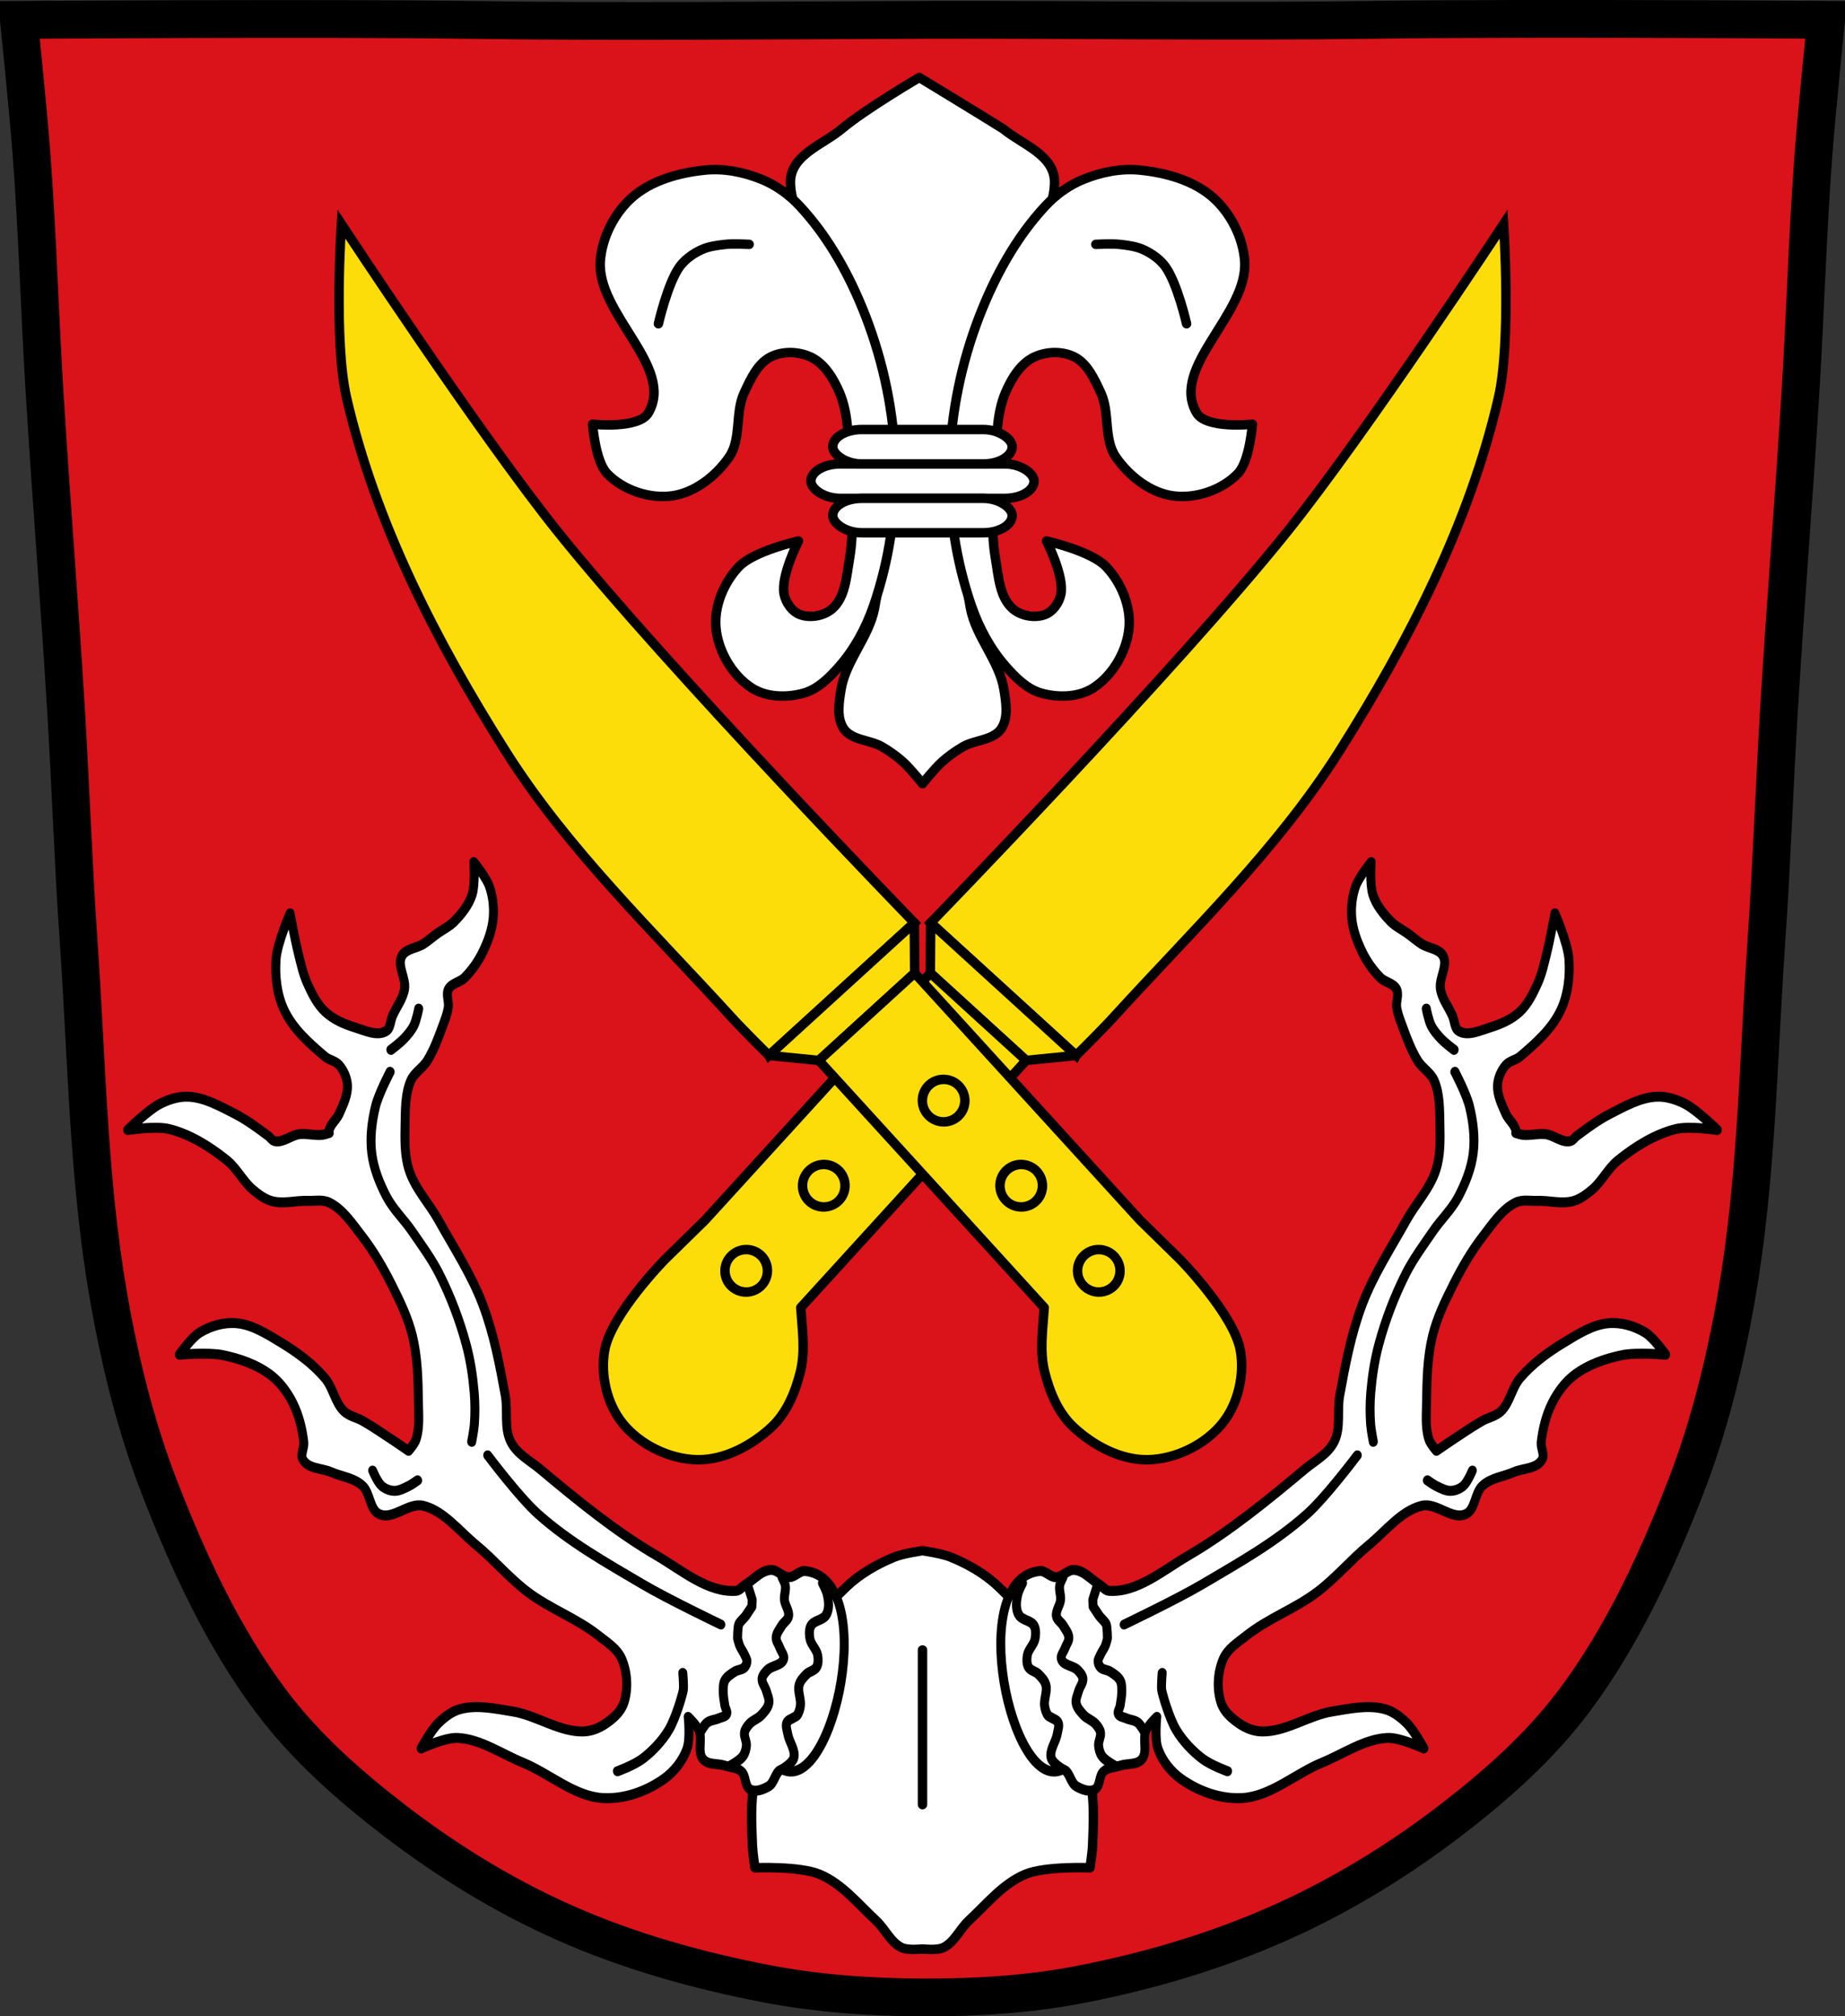 <?xml version="1.0" encoding="UTF-8" standalone="no"?><svg xmlns="http://www.w3.org/2000/svg" xmlns:xlink="http://www.w3.org/1999/xlink" viewBox="0 0 977.12 1067.6"><rect x="0" y="0" width="977.12" height="1067.6" fill="#333333" stroke="none"/><defs><path id="0" d="m1747.64 544.47c0 6.829-5.741 12.365-12.823 12.365-7.082 0-12.823-5.536-12.823-12.365 0-6.829 5.741-12.365 12.823-12.365 7.082 0 12.823 5.536 12.823 12.365z" stroke-linejoin="round" stroke="#000" stroke-width="5.596" stroke-linecap="round" fill="#fcdd09"/></defs><g transform="translate(121.6 4.709)"><g stroke="#000"><path d="m676.79 5.317c-26.17.053-51.02.198-70.798.478-79.11 1.122-156.7-.214-235.05 0-2.653.007-5.305.036-7.958.043-78.35.214-155.94 1.122-235.05 0-79.11-1.122-239.53 0-239.53 0 0 0 4.995 48.18 6.784 72.32 3.067 41.38 4.256 82.87 6.784 124.29 3.405 55.766 7.902 111.49 11.307 167.25 2.529 41.41 3.91 82.9 6.784 124.29 4.346 62.59 5.02 125.75 15.786 187.56 6.02 34.562 14.418 68.979 27.14 101.67 15.355 39.473 33.473 78.71 58.839 112.63 18.288 24.456 41.648 45.04 65.884 63.62 27.747 21.272 57.962 39.816 89.93 53.968 33.818 14.97 69.917 25.08 106.24 32.09 27.334 5.278 55.35 7.255 83.19 7.349 27.662.094 55.55-1.52 82.71-6.741 36.46-7.01 72.54-17.626 106.46-32.746 31.934-14.235 62.23-32.696 89.98-53.968 24.24-18.58 47.595-39.17 65.884-63.62 25.365-33.919 43.484-73.16 58.839-112.63 12.718-32.695 21.12-67.16 27.14-101.72 10.762-61.814 11.44-124.97 15.786-187.56 2.874-41.39 4.256-82.87 6.784-124.29 3.405-55.766 7.902-111.44 11.307-167.21 2.529-41.41 3.717-82.909 6.784-124.29 1.79-24.14 6.784-72.32 6.784-72.32 0 0-90.24-.636-168.73-.478z" fill="#da121a" stroke-width="20"/><g fill="#fff" stroke-width="5"><g stroke-linejoin="round"><path d="m365.27 36.31c0 0-28.521 16.71-41.12 27.28-10.05 8.428-27.389 13.849-27.12 28.5.385 21.354 20.19 37.841 27.06 58.06 8.285 24.374 13.906 49.796 16.813 75.37 3.462 30.474 6.489 61.896.625 92-2.957 15.181-15.239 27.64-17.719 42.906-1.111 6.838-2.444 15 1.469 20.719 4.256 6.219 13.949 5.792 20.438 9.625 3.931 2.323 7.708 4.999 11.09 8.06 3.777 3.418 10.156 11.406 10.156 11.406 0 0 6.379-7.989 10.156-11.406 3.386-3.064 7.162-5.74 11.09-8.06 6.488-3.833 16.182-3.406 20.438-9.625 3.912-5.717 2.58-13.881 1.469-20.719-2.48-15.266-14.762-27.726-17.719-42.906-5.864-30.1-2.837-61.53.625-92 2.906-25.579 8.528-51 16.813-75.37 6.873-20.221 26.677-36.708 27.06-58.06.264-14.651-17-20.16-27.12-28.5-8.06-5.128-44.5-27.28-44.5-27.28z"/><g><path d="m251.8 85.36c-13.859 1.397-28.746 5.487-39.06 14.849-9.118 8.277-15.449 20.827-16.398 33.1-2.171 28.09 39.74 56.33 25.434 80.6-5.101 8.656-29.541 5.988-29.541 5.988 0 0 1.411 19.516 7.661 26.08 8.329 8.741 22.247 13.448 34.22 11.876 12.161-1.597 23.521-10.522 30.469-20.63 6.559-9.541 3.02-23.319 7.882-33.829 3.339-7.223 7.08-15.64 14.202-19.19 6.341-3.159 14.872-2.882 21.253.196 7.148 3.448 11.838 11.214 14.991 18.497 5.328 12.307 4.556 26.48 5.454 39.861 1.084 16.15 2.645 32.604-.096 48.556-1.583 9.214-2.158 20.435-9.31 26.456-4.397 3.702-11.653 4.966-17.01 2.868-4.215-1.652-7.408-6.317-8.291-10.758-1.896-9.536 7.615-28.15 7.615-28.15 0 0-23.58 5.273-31.473 13.523-7.968 8.329-13.249 20.862-12.232 32.34 1.098 12.402 8.623 25.419 19.15 32.07 7.741 4.893 18.537 5.088 27.351 2.601 7.548-2.129 13.625-8.251 18.804-14.14 8.06-9.162 14.07-20.302 18.08-31.827 8.368-24.08 12.209-50.1 11.612-75.58-.622-26.535-6.176-53.3-15.764-78.05-8.201-21.17-19.522-41.82-35.01-58.42-5.563-5.962-12.508-10.928-20.06-13.996-9.368-3.804-19.873-5.916-29.932-4.901z"/><path d="m482.12 85.36c13.859 1.397 28.746 5.487 39.06 14.849 9.118 8.277 15.449 20.827 16.398 33.1 2.171 28.09-39.74 56.33-25.434 80.6 5.101 8.656 29.541 5.988 29.541 5.988 0 0-1.412 19.516-7.661 26.08-8.329 8.741-22.247 13.448-34.22 11.876-12.161-1.597-23.521-10.522-30.469-20.63-6.559-9.541-3.02-23.319-7.882-33.829-3.339-7.223-7.08-15.64-14.202-19.19-6.341-3.159-14.872-2.882-21.253.196-7.148 3.448-11.838 11.214-14.991 18.497-5.328 12.307-4.556 26.48-5.454 39.861-1.084 16.15-2.645 32.604.096 48.556 1.583 9.214 2.158 20.435 9.31 26.456 4.397 3.702 11.653 4.966 17.01 2.868 4.215-1.652 7.408-6.317 8.291-10.758 1.896-9.536-7.615-28.15-7.615-28.15 0 0 23.58 5.273 31.473 13.523 7.968 8.329 13.249 20.862 12.232 32.34-1.098 12.402-8.623 25.419-19.15 32.07-7.741 4.893-18.537 5.088-27.351 2.601-7.548-2.129-13.625-8.251-18.804-14.14-8.06-9.162-14.07-20.302-18.08-31.827-8.368-24.08-12.209-50.1-11.612-75.58.622-26.535 6.176-53.3 15.764-78.05 8.201-21.17 19.522-41.82 35.01-58.42 5.563-5.962 12.508-10.928 20.06-13.996 9.368-3.804 19.873-5.916 29.932-4.901z"/></g></g><g stroke-linecap="round"><path d="m227.1 166.71c0 0 4.925-21.617 11.305-30.31 2.826-3.85 6.987-6.761 11.305-8.802 4.02-1.899 8.585-2.439 13-2.93 4.122-.459 12.442 0 12.442 0"/><path d="m506.82 166.71c0 0-4.925-21.617-11.305-30.31-2.826-3.85-6.987-6.761-11.305-8.802-4.02-1.899-8.585-2.439-13-2.93-4.122-.459-12.442 0-12.442 0"/><g stroke-linejoin="round"><rect width="118.15" height="18.221" x="307.88" y="240.93" ry="9.11" rx="15.38"/><rect width="95.03" height="18.221" x="319.43" y="222.71" ry="9.11" rx="15.38"/><rect width="95.03" height="18.221" x="319.43" y="259.15" ry="9.11" rx="15.38"/></g></g></g></g><g transform="matrix(-.739-.674-.674.739 2003.07 1341.85)"><path d="m1679.22 465.6h104.23c0 0-5.881-186.77 0-279.87 4.19-66.34 25.09-197.84 25.09-197.84 0 0-44.845 43.02-59.883 69.71-33.586 59.61-51.921 127.7-63.891 195.06-10.793 60.736-6.488 123.26-6.51 184.95 0 9.335.965 27.987.965 27.987z" fill="#fcdd09" stroke="#000" stroke-width="5" id="1"/><path d="m1679.22 465.59l17.781 19.781h68.66l17.781-19.781h-104.22z" fill="#fcdd09" stroke="#000" stroke-linejoin="round" stroke-linecap="round" stroke-width="5" id="2"/><path d="m1697 485.37v177.09c-8.168 7.855-17.354 15.285-22.75 25.25-5.212 9.624-9.298 20.833-8.438 31.75 1.131 14.356 6.665 30.01 17.5 39.5 11 9.633 27.651 14.531 42.1 12.316 13.08-2 25.887-10.893 33.01-22.04 10.354-16.203 8.914-56.991 8.914-56.991l-1.688-29.781v-177.09z" fill="#fcdd09" stroke="#000" stroke-linejoin="round" stroke-linecap="round" stroke-width="5" id="3"/><use transform="matrix(.877 0 0 .91 210.04 50.13)" xlink:href="#0"/><use transform="matrix(.877 0 0 .91 210.04 111.1)" xlink:href="#0"/><use transform="matrix(.877 0 0 .91 210.04 172.07)" xlink:href="#0"/></g><g transform="matrix(.739-.674.674.739-1269.15 1341.85)"><use xlink:href="#1"/><use xlink:href="#2"/><use xlink:href="#3"/><use transform="matrix(.877 0 0 .91 210.04 50.13)" xlink:href="#0"/><use transform="matrix(.877 0 0 .91 210.04 111.1)" xlink:href="#0"/><use transform="matrix(.877 0 0 .91 210.04 172.07)" xlink:href="#0"/></g><g stroke="#000"><g stroke-width="5"><path d="m366.95 816.34c0 0-10.253 1.456-15 3.406-9.166 3.766-18.07 8.853-25.25 15.688-13.615 12.969-27.321 28.21-32.06 46.41-2.42 9.287 6.725 19.967 2.719 28.688-1.976 4.301-8.649 4.482-11.594 8.188-4.126 5.192-6.132 11.924-7.531 18.406-2.498 11.57-1.809 23.672-1.344 35.5.153 3.891 1.344 11.594 1.344 11.594 0 0 23.565-.968 34.12 3.406 11.947 4.949 20.55 15.769 30.03 24.563 4.837 4.486 7.677 11.557 13.656 14.344 3.305 1.541 10.906.688 10.906.688 0 0 7.632.853 10.938-.688 5.979-2.786 8.788-9.858 13.625-14.344 9.482-8.793 18.08-19.614 30.03-24.563 10.56-4.374 34.12-3.406 34.12-3.406 0 0 1.222-7.703 1.375-11.594.465-11.828 1.123-23.93-1.375-35.5-1.4-6.482-3.374-13.214-7.5-18.406-2.945-3.706-9.618-3.886-11.594-8.188-4.01-8.721 5.139-19.401 2.719-28.688-4.741-18.2-18.448-33.438-32.06-46.41-7.176-6.835-16.08-11.922-25.25-15.688-4.747-1.95-15.03-3.406-15.03-3.406z" fill="#fff" stroke-linejoin="round"/><path d="m366.96 868.89v81.89" fill="none" stroke-linecap="round"/></g><g transform="translate(-2.312)" stroke-linejoin="round" stroke-width="8.926"><g transform="matrix(.453-.292.277.514-192.43 522)"><path d="m409.63 148.82c0 0-24.991 16.202-33.531 28-8.875 12.262-15.677 27.09-16.75 42.19-1.376 19.353 6.178 38.678 13.625 56.59 2.047 4.924 7.209 8.422 8.375 13.625 1.384 6.173.832 13.266-2.094 18.875-4.212 8.07-12.913 13.01-20.531 18-5.168 3.384-12.362 3.591-16.781 7.906-.526.514-1 1.969-1 1.969 0 0-4.71-1.016-6.906-1.969-7.03-3.052-12.676-8.81-19.719-11.844-7.839-3.377-18.236-1.281-24.656-6.906-1.883-1.65-1.863-4.66-2.969-6.906-5.653-11.49-11.298-23.09-18.719-33.531-9.177-12.906-18.295-26.853-31.563-35.5-8.101-5.28-18.01-7.864-27.625-8.906-13.791-1.496-41.44 3.969-41.44 3.969 0 0 26.24 10.447 36.5 19.719 15.629 14.12 26.894 33.05 35.5 52.28 4.984 11.136 4.16 24.25 8.875 35.5 2.68 6.397 5.883 12.935 10.875 17.75 8.689 8.38 21.273 11.438 31.562 17.75 6.06 3.719 13.513 6.131 17.75 11.844 8.799 11.863 10.232 27.864 12.813 42.41 2.992 16.862 3.498 34.2 2.969 51.31-.512 16.549-1.297 33.419-5.938 49.31-5.523 18.915-15.587 36.29-25.625 53.25-5.763 9.735-10.87 20.576-19.719 27.625-3.343 2.663-11.844 4.938-11.844 4.938 0 0-4.544-8.571-6.906-12.813-6.092-10.938-12.01-22.01-18.75-32.563-3.683-5.765-9.681-10.29-11.844-16.781-3.639-10.922 1.561-23.269-.969-34.5-3.946-17.521-12.363-34.01-21.719-49.34-8.158-13.369-16.558-27.741-29.563-36.469-10.402-6.981-23.477-10.517-36-10.844-9.651-.252-28.12 6.875-28.12 6.875 0 0 26.454 12.386 37.469 21.719 13.01 11.02 25.338 23.995 32.563 39.438 4.536 9.696 6.225 20.863 5.906 31.563-.364 12.195-3.842 24.417-8.875 35.531-2.145 4.736-9.04 7.617-8.875 12.813.322 10.06 12.465 15.796 18.75 23.656 6.863 8.582 16.885 15.358 20.719 25.656 3.443 9.249-4.797 21.584.969 29.594 8.813 12.242 31.22 5.663 42.41 15.781 15.486 14 19.38 37.04 27.625 56.22 8.585 19.975 13.273 41.558 22.687 61.16 11.622 24.19 30.477 44.531 41.44 69.03 4.077 9.113 9.854 18.69 8.875 28.625-1.284 13.03-8.472 26.418-18.75 34.531-6.949 5.485-16.775 6.658-25.625 6.875-7.736.189-15.86-1.263-22.688-4.906-21.336-11.384-33.2-35.459-52.28-50.31-13.751-10.703-27.651-22.838-44.41-27.625-8.22-2.348-17.236-1.643-25.625 0-9.407 1.843-26.625 10.844-26.625 10.844 0 0 25.76 3.232 36.469 9.875 19.397 12.03 30.727 33.775 45.37 51.28 18.02 21.541 28.712 50.816 52.28 66.09 17.933 11.625 40.803 16.653 62.16 15.781 12.155-.496 24.864-4.418 34.5-11.844 7.512-5.789 15.781-23.656 15.781-23.656 0 0 3.528 10.458 2.969 15.781-.894 8.502-11.534 15.27-9.875 23.656 1.444 7.298 10.627 10.416 15.781 15.781 4.03 4.195 9.877 7.37 11.844 12.844 2 5.578-4.178 12.767-.969 17.75 3.439 5.338 11.405 6.654 17.75 6.906 6.86.273 13.663-9.171 19.719-5.938 32.397 44.2 173.98-98.38 112.37-140.7-4.725-3.163-11.826-.312-16.75-3.156-5.577-3.221-6.791-11.861-12.594-14.656-8.817-4.248-19.527-.888-29.31-1.063-3.493-.062-7.355 1.519-10.5 0-25.298-12.22-37.36-42.25-52.37-66-24.546-38.819-42.978-81.32-60.781-123.66-4.882-11.61-13.09-23.04-12.594-35.625.543-13.75 12.09-24.815 16.781-37.75 9.546-26.294 18.983-53.01 23.03-80.69 4.146-28.344 1.449-57.26 1.063-85.91-.241-17.827-5.754-36.02-2.094-53.47 2.778-13.246 10.433-25.11 17.75-36.5 7.138-11.11 14.235-23.24 25.22-30.563 6.986-4.66 16.472-3.817 24.09-7.344 10.552-4.883 19.995-11.93 29.344-18.844 4.783-3.537 9.747-7.02 13.625-11.531 3.476-4.04 3.79-10.903 8.375-13.625 5.714-3.393 13.406.353 19.906-1.031 9.517-2.027 18.859-5.573 27.25-10.5 9.41-5.526 18.593-12.219 25.16-20.938 5.738-7.622 9.942-16.811 11.531-26.22 1.459-8.638-2.094-26.19-2.094-26.19 0 0-9.181 17.928-16.781 24.09-7.658 6.213-17.635 9.342-27.25 11.531-7.16 1.631-14.668.612-22 1.031-5.243.3-10.468.997-15.719 1.063-8.39.105-17.963-5.382-25.16-1.063-8.304 4.987-6.133 18.973-12.563 26.22-6.05 6.813-15.43 9.684-23.06 14.656-4.221 2.75-7.525 8.478-12.563 8.406-10.272-.145-17.931-10.509-25.16-17.813-7.769-7.853-15.22-16.826-18.875-27.25-3.359-9.582-2.889-20.283-2.094-30.406.74-9.421 3.781-18.529 6.344-27.625 3.261-11.572 11.469-34.19 11.469-34.19z" fill="#fff" stroke-linecap="round" id="4"/><path d="m433.22 302.86c0 0 11.287-.792 16.767-2.096 5.05-1.202 10.189-2.617 14.671-5.24 4.595-2.688 12.05-10.479 12.05-10.479" fill="none" stroke="#000" stroke-linecap="round" stroke-width="8.926" id="5"/><path d="m422.37 319.25c0 0-20.516 11.28-28.899 19.266-10.23 9.745-19.565 21.13-25.19 34.09-5.405 12.441-7.184 26.451-7.41 40.01-.22 13.237 4.415 26.12 5.928 39.27 1.784 15.508 4.206 31.08 3.705 46.683-.721 22.449-3.987 44.95-9.633 66.69-3.655 14.07-9.173 27.691-15.561 40.755-4.187 8.562-9.19 16.762-14.82 24.453-3.102 4.237-10.374 11.856-10.374 11.856" fill="none" stroke="#000" stroke-linecap="round" stroke-width="8.926" id="6"/><path d="m220.75 615.54c0 0-1.28 11.164.704 16.188 1.589 4.02 4.753 7.6 8.446 9.853 4.323 2.638 9.75 2.929 14.78 3.519 3.495.41 10.557 0 10.557 0" fill="none" stroke="#000" stroke-linecap="round" stroke-width="8.926" id="7"/><path d="m327.73 660.59c0 0 7.661 47.41 16.188 69.68 14.268 37.26 36.543 71.05 57.713 104.87 15.09 24.11 49.27 69.68 49.27 69.68" fill="none" stroke="#000" stroke-linecap="round" stroke-width="8.926" id="8"/><path d="m292.54 966.04c0 0 17.294 3.631 28.15 2.815 10.859-.815 24.369-3.606 35.894-9.15 11.526-5.544 29.56-21.11 31.672-23.93 2.112-2.815 7.04-12.669 7.04-12.669" fill="none" stroke="#000" stroke-linecap="round" stroke-width="8.926" id="9"/><path d="m383.7 976.58c0 0 6.107-3.223 9.456-3.484 4.217-.329 8.247 1.948 12.442 2.488 2.802.361 6.121 2.081 8.46.498 2.172-1.471 1.526-5.03 2.488-7.465 1.607-4.074 3.114-8.255 5.474-11.944 1.649-2.577 3.299-5.481 5.972-6.967 3.814-2.12 8.576-1.967 12.939-1.991 3.519-.019 7.03 2.31 10.451 1.493 1.97-.47 3.897-1.771 4.977-3.484 1.076-1.707.829-3.961.995-5.972.26-3.141-.357-6.324 0-9.456.25-2.199 1.493-6.47 1.493-6.47 0 0 5.474-8.958 7.963-10.451 2.488-1.493 7.465-1.991 9.953-2.986 2.488-.995 9.456-3.981 9.456-3.981l3.484-4.977 2.986-13.935" fill="none" stroke="#000" stroke-linecap="round" stroke-width="8.926" id="A"/><path d="m393.16 1017.39c0 0 10.63.884 15.428-.995 3.184-1.247 5.925-3.723 7.963-6.47 2.35-3.167 1.798-8.06 4.479-10.949 2.02-2.176 5.099-3.204 7.963-3.981 4.813-1.307 10.1.23 14.93-.995 4.245-1.076 9.02-2.215 11.944-5.474 2.453-2.733 2.586-6.89 3.484-10.451.947-3.755-.358-8.367 1.991-11.446 1.89-2.478 5.428-3.263 8.46-3.981 6.297-1.493 14.476 3.692 19.409-.498 2.703-2.296 1.382-6.957 1.991-10.451.547-3.144-.273-6.798 1.493-9.456 2.268-3.412 6.778-4.654 10.451-6.47 3.342-1.652 7.943-1.223 10.451-3.981 3.358-3.692 1.834-9.927 3.981-14.432 1.842-3.865 5.908-6.463 7.465-10.451.973-2.492.995-7.963.995-7.963" fill="none" stroke="#000" stroke-linecap="round" stroke-width="8.926" id="B"/><path d="m436.45 1045.76c0 0 11.577.565 15.428-2.986 5.444-5.02 3.308-14.49 5.972-21.4 1.201-3.115 1.689-7.125 4.479-8.958 2.499-1.642 5.969-.415 8.958-.498.995-.028 2.04.31 2.986 0 2.933-.96 5.448-3.139 7.465-5.474 4.172-4.83 4.196-12.672 8.958-16.921 3.057-2.727 7.437-3.636 11.446-4.479 3.899-.82 8.409 1.342 11.944-.498 3.149-1.639 5.23-5.134 6.47-8.46 1.915-5.139-.874-11.267.995-16.423 1.334-3.681 3.499-7.64 6.967-9.456 5.146-2.693 11.935 1.418 17.418-.498 2.349-.821 4.394-2.555 5.972-4.479 2.681-3.271 4.344-7.371 5.474-11.446.935-3.372.995-10.451.995-10.451" fill="none" stroke="#000" stroke-linecap="round" stroke-width="8.926" id="C"/></g><g transform="matrix(-.453-.292-.277.514 930.97 522)"><use xlink:href="#4"/><use xlink:href="#5"/><use xlink:href="#6"/><use xlink:href="#7"/><use xlink:href="#8"/><use xlink:href="#9"/><use xlink:href="#A"/><use xlink:href="#B"/><use xlink:href="#C"/></g></g></g></g></svg>